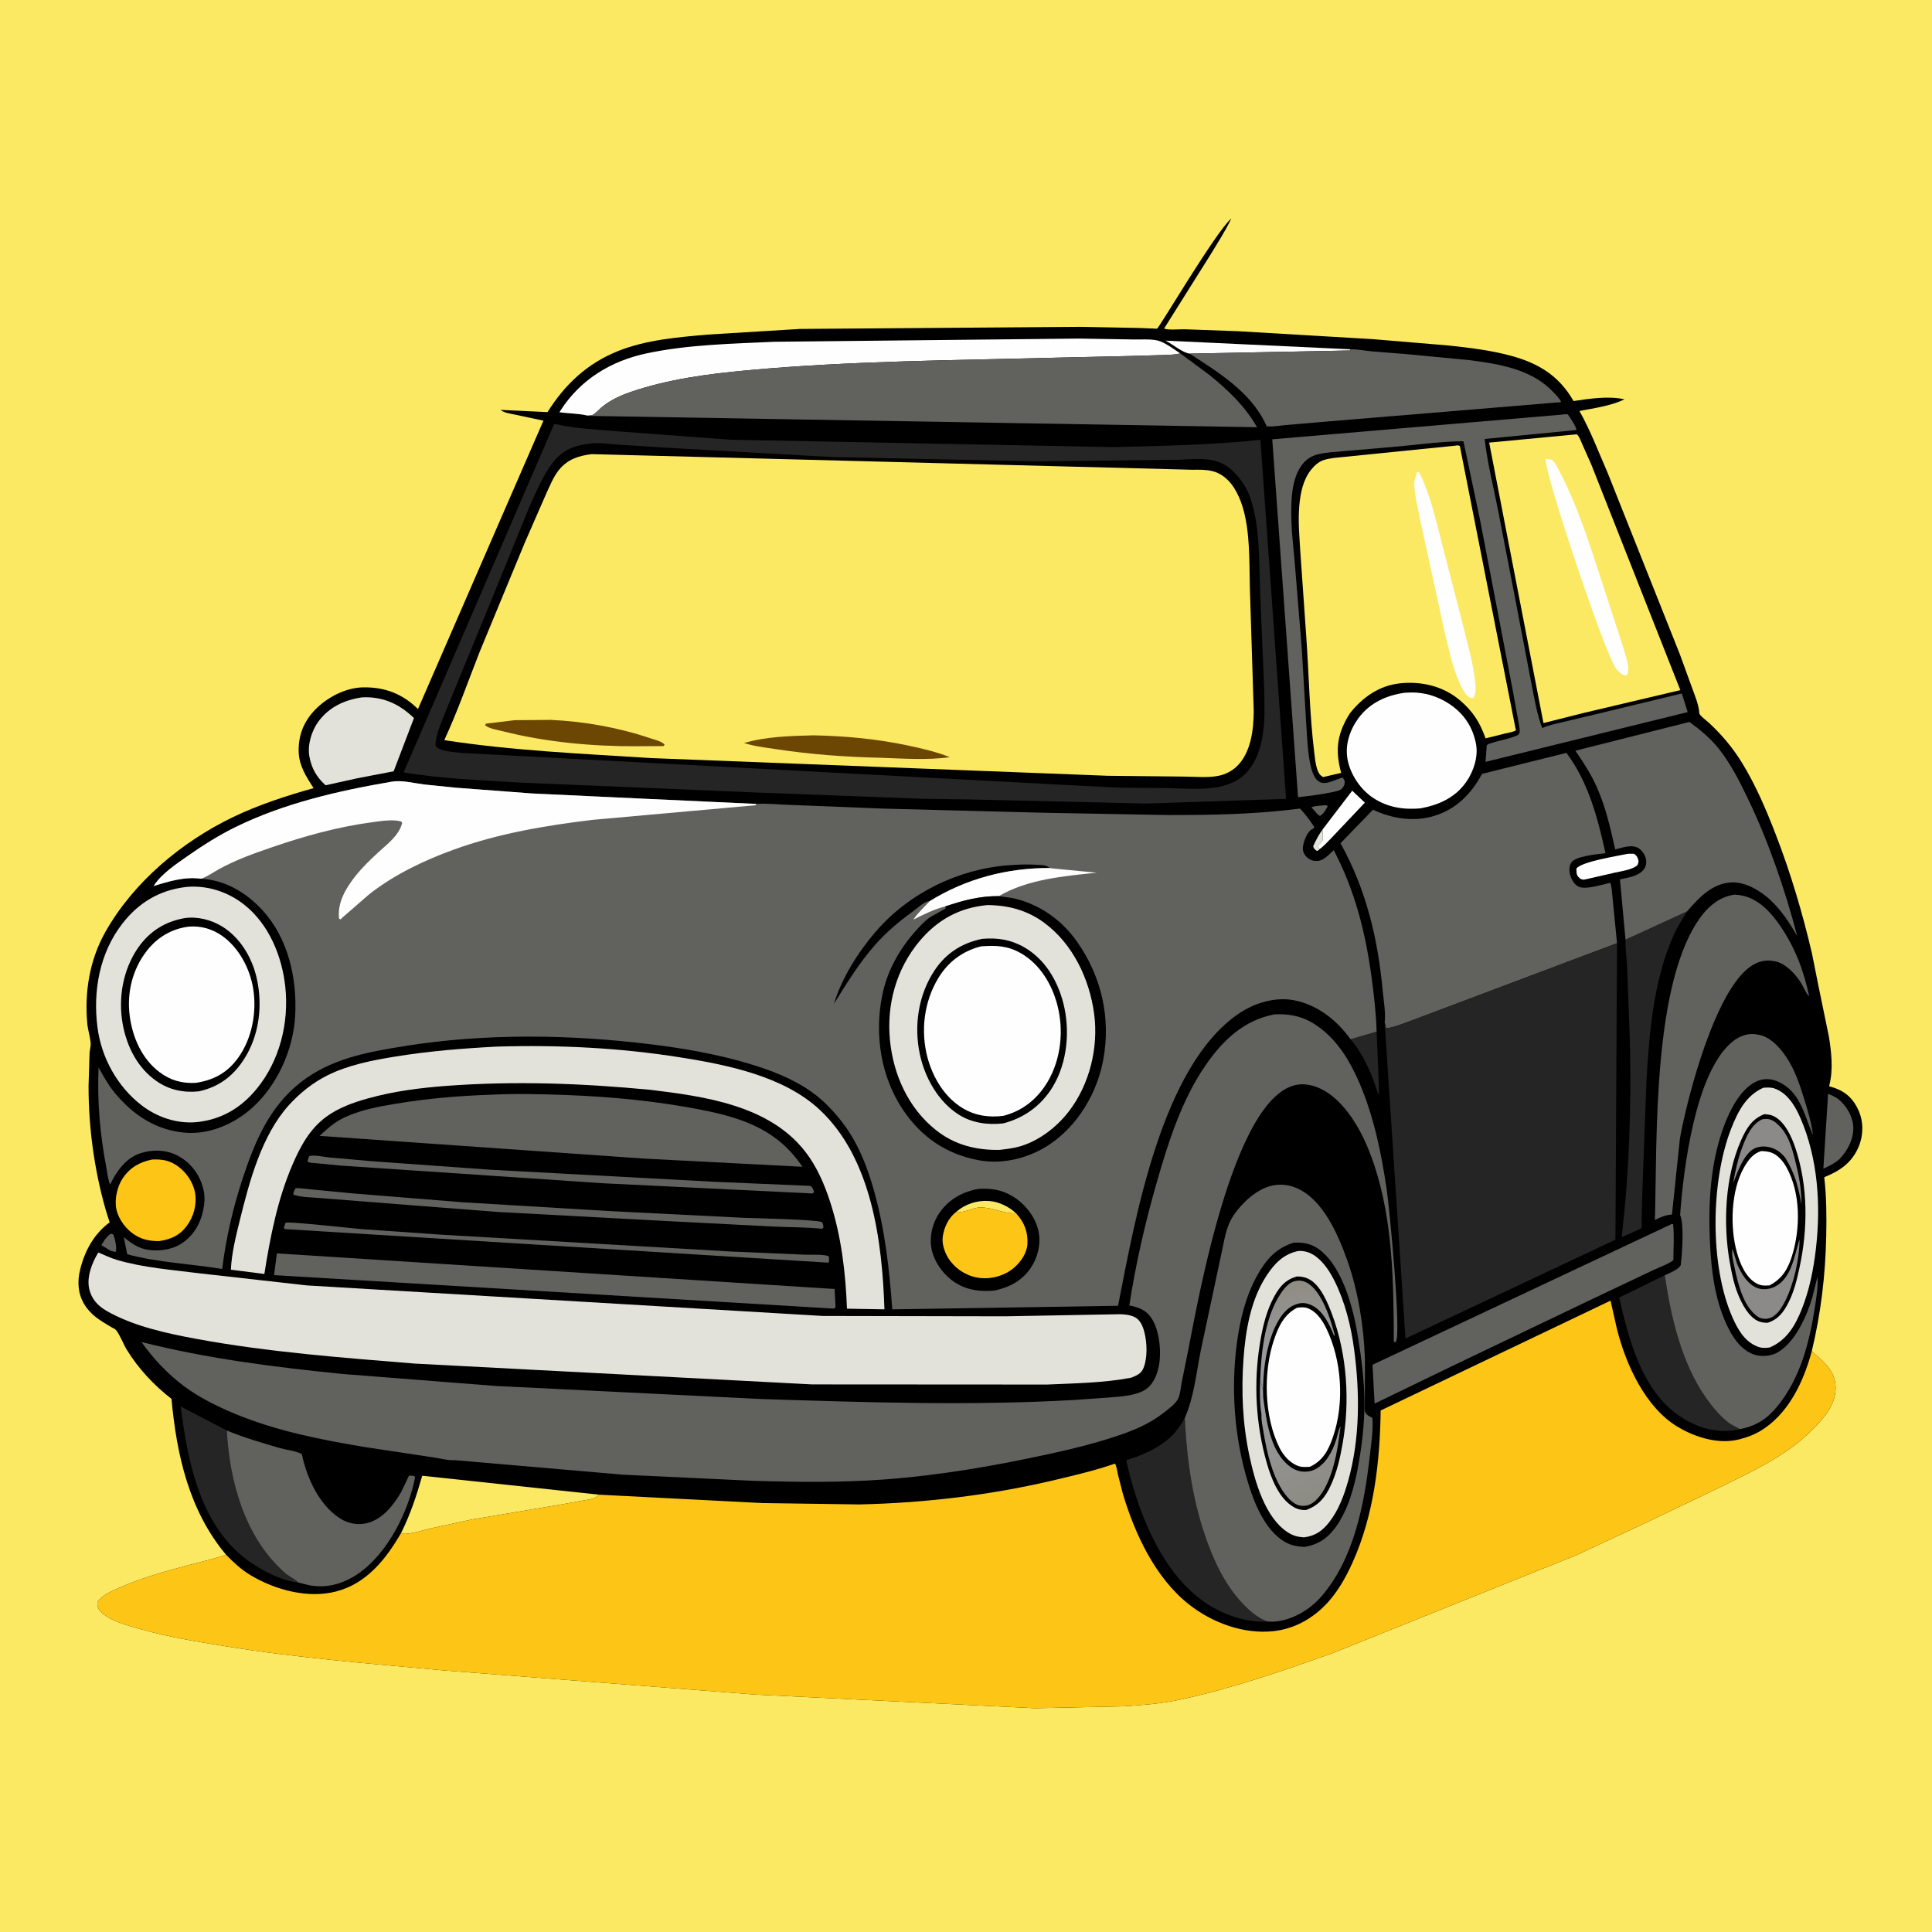 <svg version="1.1" xmlns="http://www.w3.org/2000/svg" style="display: block;" viewBox="0 0 2048 2048" width="1024" height="1024">
<defs>
	<linearGradient id="Gradient1" gradientUnits="userSpaceOnUse" x1="1361.88" y1="1361.16" x2="1375.3" y2="1436.54">
		<stop class="stop0" offset="0" stop-opacity="1" stop-color="rgb(143,140,131)"/>
		<stop class="stop1" offset="1" stop-opacity="1" stop-color="rgb(152,154,159)"/>
	</linearGradient>
	<linearGradient id="Gradient2" gradientUnits="userSpaceOnUse" x1="1408.49" y1="1583.54" x2="1345.35" y2="1460.21">
		<stop class="stop0" offset="0" stop-opacity="1" stop-color="rgb(140,139,131)"/>
		<stop class="stop1" offset="1" stop-opacity="1" stop-color="rgb(155,156,163)"/>
	</linearGradient>
</defs>
<path transform="translate(0,0)" fill="rgb(252,233,99)" d="M -0 -0 L 2048 0 L 2048 2048 L -0 2048 L -0 -0 z"/>
<path transform="translate(0,0)" fill="rgb(0,0,0)" d="M 239.592 1648.06 C 200.432 1601.24 187.241 1542.34 181.79 1482.86 C 163.235 1468.47 146.568 1450.74 134.32 1430.64 C 130.527 1424.42 127.343 1415.25 122.884 1409.79 C 121.986 1408.7 118.502 1407.17 117.19 1406.38 C 105.951 1399.59 96.362 1394.17 89.303 1382.49 C 82.502 1371.25 81.855 1358.46 84.911 1346 C 89.855 1325.84 99.512 1308.14 116.238 1295.75 L 112.082 1282.58 C 99.995 1240.39 93.844 1195.23 93.872 1151.38 L 94.934 1116.28 C 95.116 1112.94 96.375 1109.06 96.125 1105.87 C 95.573 1098.84 93.141 1091.86 92.5 1084.72 C 89.515 1051.44 95.02 1017.61 111.517 988.227 C 141.369 935.052 192.804 892.193 247.204 866.07 C 274.206 853.104 303.613 843.521 332.417 835.46 C 324.647 823.439 317.059 811.827 316.621 797 C 316.111 779.753 321.9 765.002 333.796 752.602 C 346.574 739.283 366.282 728.932 385 728.627 C 408.014 728.253 426.671 735.479 443.081 751.612 L 576.074 445.907 L 545.034 439.342 C 539.748 438.115 534.981 437.851 530.505 434.49 L 580.39 436.857 C 598.938 407.239 622.894 384.91 655.642 371.947 C 685.296 360.208 717.999 357.529 749.5 354.719 L 847.97 348.685 L 1146.05 346.456 L 1207.21 347.657 L 1222.46 348.245 C 1223.03 348.269 1226.17 348.564 1226.49 348.427 C 1228.96 347.367 1288.55 245.98 1305.27 231.55 C 1298.82 245.088 1290.6 257.74 1282.82 270.536 L 1233.97 348.264 C 1238.75 350.179 1250.11 348.901 1255.54 349.034 L 1312 351.08 L 1454.51 359.458 L 1535.26 366.217 C 1557.29 368.56 1579.75 371.233 1601.16 376.988 C 1630.69 384.921 1652.61 398.18 1668.02 425.121 C 1684.73 422.64 1705.36 419.426 1722.07 423.342 C 1707.65 430.23 1689.84 432.687 1674.26 435.661 C 1685.93 456.2 1694.55 479.284 1704.06 500.957 L 1780.79 693.73 L 1793.99 730.014 C 1796.94 738.229 1800.84 747.329 1801.38 756.107 C 1801.52 758.393 1809.35 764.172 1811.66 766.314 C 1825.45 779.108 1837.14 793.082 1846.96 809.178 C 1861.33 832.741 1872.19 858.235 1882.13 883.925 C 1898.03 924.971 1910.71 967.636 1920.73 1010.51 L 1927.1 1042.45 L 1938.72 1098.92 C 1941.35 1115.2 1943.38 1133.5 1939.36 1149.66 L 1938.92 1151.39 L 1946 1153.72 C 1957.79 1158.14 1965.3 1166.03 1970.28 1177.45 C 1975.5 1189.42 1975.34 1203.41 1970.31 1215.47 C 1963.19 1232.57 1950.25 1241.27 1933.77 1247.88 C 1936.19 1268.37 1936.31 1289.57 1935.88 1310.18 C 1935.02 1351.87 1930.27 1391.8 1920.57 1432.33 C 1932.8 1443.29 1945.47 1452.48 1945.82 1470.5 C 1946.21 1490.5 1931.12 1506.01 1917.64 1518.96 C 1891.59 1543.97 1858.06 1559.35 1826.12 1575.2 L 1747.4 1612.91 L 1671.21 1648.44 L 1413.34 1752.12 C 1359.88 1771.08 1305.73 1789.99 1250.16 1801.85 C 1230.9 1805.97 1211.45 1807.38 1191.86 1808.73 L 1097.15 1810.77 L 800.912 1796.33 L 471.393 1770.79 C 393.538 1763.6 315.754 1757.6 238.5 1745.01 C 208.681 1740.16 179.367 1735.46 150.238 1727.27 C 137.007 1723.55 115.943 1718.43 106.566 1708.15 C 103.597 1704.89 102.971 1702.55 103.275 1698.21 C 108.373 1690.66 118.767 1686.51 126.867 1682.91 C 150.041 1672.6 174.906 1665.7 199.39 1659.21 C 212.71 1655.67 226.633 1652.7 239.592 1648.06 z"/>
<path transform="translate(0,0)" fill="rgb(227,226,218)" d="M 1398.96 899.974 C 1397.92 901.285 1397.48 901.444 1396 902.107 C 1393.71 900.241 1392.65 899.957 1392.01 897 C 1394.88 890.709 1397.84 885.086 1401.85 879.452 C 1401.87 882.043 1402.77 888.906 1401.94 891 C 1400.55 894.457 1395.81 894.905 1398.03 899.334 L 1398.96 899.974 z"/>
<path transform="translate(0,0)" fill="rgb(97,97,94)" d="M 1405.28 853.5 L 1407.5 854.278 L 1407.04 855.328 C 1405.42 858.592 1402.34 863.686 1399 864.884 L 1396.5 862.942 L 1390.16 855.773 C 1394.21 854.015 1400.8 854.065 1405.28 853.5 z"/>
<path transform="translate(0,0)" fill="rgb(97,97,94)" d="M 116.33 1308.5 L 118.552 1307.83 L 120.268 1308.84 C 121.798 1313.08 124.307 1323.01 122.5 1327.16 L 117.407 1325.92 L 107.464 1319.97 C 110.067 1315.52 112.25 1311.81 116.33 1308.5 z"/>
<path transform="translate(0,0)" fill="rgb(37,37,37)" d="M 1459.29 1093.54 L 1461.31 1142.51 C 1461.37 1148.35 1462.16 1155.16 1461.23 1160.87 C 1455.01 1140.19 1445.75 1118.26 1431.61 1101.64 L 1459.29 1093.54 z"/>
<path transform="translate(0,0)" fill="rgb(254,254,254)" d="M 1401.85 879.452 L 1433.41 838.153 L 1446.8 850.84 L 1411.51 888.129 C 1407.59 891.964 1403.42 896.945 1398.96 899.974 L 1398.03 899.334 C 1395.81 894.905 1400.55 894.457 1401.94 891 C 1402.77 888.906 1401.87 882.043 1401.85 879.452 z"/>
<path transform="translate(0,0)" fill="rgb(254,254,254)" d="M 1724.62 905.213 C 1727.06 904.864 1729.53 905.012 1732 905.037 C 1734.14 906.351 1735.62 908.071 1736.39 910.5 C 1737.34 913.473 1736.85 914.75 1735.5 917.428 C 1729.3 922.185 1719.17 923.364 1711.68 925.053 L 1682.44 931.772 L 1679.26 932.422 C 1676.61 932.643 1675.05 931.614 1673.29 929.726 C 1670.86 927.115 1671.03 923.831 1671.12 920.5 C 1677.73 913.137 1713.56 907.622 1724.62 905.213 z"/>
<path transform="translate(0,0)" fill="rgb(254,254,254)" d="M 1260.93 374.851 C 1253.3 373.664 1243.62 365.381 1236.57 361.675 L 1235.4 361.071 L 1431 370.247 L 1431.5 371.516 L 1260.93 374.851 z"/>
<path transform="translate(0,0)" fill="rgb(97,97,94)" d="M 1937.85 1159.47 C 1941.72 1161.05 1945.8 1162.84 1949.07 1165.46 C 1957.22 1171.98 1964.03 1183.61 1964.53 1194.22 C 1965.15 1207.41 1958.58 1219.84 1949.64 1229.03 C 1944.43 1233.22 1939.01 1236.22 1932.85 1238.79 L 1937.85 1159.47 z"/>
<path transform="translate(0,0)" fill="rgb(97,97,94)" d="M 327.787 1225.5 C 333.61 1224 343.252 1226.39 349.5 1227 L 393.614 1230.88 L 519.861 1239.96 L 757.133 1252.74 L 859 1257.08 C 861.727 1258.94 861.804 1260.39 862.958 1263.42 L 861.5 1265.15 L 639.5 1254.31 L 360.6 1235.54 L 335 1233.02 C 332.114 1232.74 328.006 1233.05 325.811 1231 L 327.787 1225.5 z"/>
<path transform="translate(0,0)" fill="rgb(97,97,94)" d="M 313.363 1259.5 C 319.795 1259.41 326.87 1260.57 333.309 1261.15 L 374.832 1265.13 L 489.729 1274.41 L 644.574 1283.71 L 788.5 1290.93 C 798.717 1291.39 865.131 1292.63 870.99 1295.46 C 872.447 1296.16 872.625 1299.42 872.982 1300.97 L 871.5 1302.58 C 854.49 1300.77 836.652 1301 819.529 1300.18 L 714.75 1294.79 L 528.065 1284.77 L 439.322 1277.86 L 340.653 1270.11 C 331.152 1269.17 320.004 1269.45 311.039 1266.5 C 310.79 1263.74 312.104 1261.84 313.363 1259.5 z"/>
<path transform="translate(0,0)" fill="rgb(97,97,94)" d="M 302.461 1296.5 L 303.231 1296.08 C 306.843 1294.72 374.066 1302.16 383.75 1302.95 L 467.319 1308.78 L 773.728 1326.6 L 853.539 1330.03 C 859.656 1330.31 873.452 1329.24 878.5 1331.8 C 879.118 1334.35 878.835 1335.97 878.413 1338.5 L 302 1302.89 L 300.946 1301.5 L 302.461 1296.5 z"/>
<path transform="translate(0,0)" fill="rgb(253,198,23)" d="M 161.219 1229.14 C 171.346 1228.74 178.965 1229.76 187.641 1235.64 C 197.054 1242.02 204.748 1253.05 206.738 1264.36 C 208.917 1276.75 205.331 1289.72 197.883 1299.67 C 190.429 1309.64 181.052 1313.78 168.931 1315.58 C 160.204 1315.75 152.027 1314.39 144.393 1309.97 C 134.569 1304.29 125.815 1293.23 123.394 1281.96 C 121.14 1271.47 124.248 1257.73 130.145 1248.99 C 138.011 1237.33 147.927 1231.96 161.219 1229.14 z"/>
<path transform="translate(0,0)" fill="rgb(252,233,99)" d="M 425.211 1625.02 C 435.045 1605.12 441.5 1585.67 447.598 1564.36 L 634.978 1584.42 C 631.058 1589.14 623.723 1589.57 617.884 1590.65 L 591.654 1595.37 L 499.908 1610.76 L 456.78 1620.11 C 448.242 1622.11 437.126 1625.9 428.5 1625.98 C 427.264 1625.99 426.307 1625.52 425.211 1625.02 z"/>
<path transform="translate(0,0)" fill="rgb(37,37,37)" d="M 316.074 1677.49 C 297.556 1675.59 275.513 1663.82 260.925 1652.75 C 211.716 1615.43 198.813 1548.52 191.573 1490.96 L 240.408 1516.39 C 243.255 1570.43 259.598 1629.78 301.5 1666.82 C 304.867 1669.79 308.67 1672.06 312.471 1674.42 C 313.895 1675.3 314.92 1676.29 316.074 1677.49 z"/>
<path transform="translate(0,0)" fill="rgb(37,37,37)" d="M 1844.37 1515.02 L 1841.55 1515.71 C 1818.78 1519.62 1798.76 1513.49 1780 1500.83 C 1740.62 1474.26 1726.16 1419.02 1716.46 1375.47 L 1764.73 1351.82 C 1771.17 1396.03 1782.66 1445.71 1808.94 1482.5 C 1815.6 1491.82 1823.4 1501.36 1832.6 1508.28 C 1836.35 1511.1 1840.55 1512.48 1844.37 1515.02 z"/>
<path transform="translate(0,0)" fill="rgb(227,226,218)" d="M 383.401 739.281 L 387.124 739.117 C 407.796 739.009 424.119 747.011 438.815 761.162 L 417.291 817.602 L 378.783 824.988 L 345.11 832.418 C 335.553 823.677 330.321 814.723 327.945 801.781 C 325.74 789.772 330.247 774.904 337.359 765.108 C 348.532 749.719 364.957 742.008 383.401 739.281 z"/>
<path transform="translate(0,0)" fill="rgb(37,37,37)" d="M 1723.11 996.035 L 1788.38 966.108 C 1783.15 974.62 1777.92 982.793 1773.85 991.966 C 1752.94 1039.07 1748.3 1094.07 1745.35 1144.97 L 1740.74 1269.07 L 1740.1 1294.66 C 1740.09 1296.07 1740.5 1300.67 1740.05 1301.58 C 1739.35 1302.97 1721.94 1310 1719.01 1311.31 C 1727.21 1241.4 1729.51 1170.55 1727.63 1100.22 L 1724.85 1026.13 C 1724.41 1016.2 1722.83 1005.93 1723.11 996.035 z"/>
<path transform="translate(0,0)" fill="rgb(37,37,37)" d="M 1344.18 1718.97 L 1340.67 1719.02 C 1321.82 1719.26 1302.3 1713.43 1286 1704.1 C 1238.02 1676.63 1212.12 1617.54 1198.33 1566.36 C 1197.79 1564.37 1193.73 1548.66 1194.13 1548.03 C 1194.49 1547.48 1202.9 1544.91 1204.09 1544.47 C 1216.74 1539.82 1229.63 1533.4 1239.72 1524.39 C 1246.54 1518.31 1251.37 1511.12 1255.88 1503.24 C 1258.25 1549.54 1264.4 1593.46 1280.71 1637.11 C 1290.52 1663.37 1303.29 1687.53 1324.16 1706.65 C 1329.42 1711.46 1337.29 1717 1344.18 1718.97 z"/>
<path transform="translate(0,0)" fill="rgb(97,97,94)" d="M 1772.09 1297.5 L 1773.56 1297.69 C 1774.91 1309.95 1773.89 1323.3 1773.84 1335.69 C 1769.23 1339.92 1758.65 1343.39 1752.71 1346.26 L 1683.14 1379.28 L 1538.85 1448.32 L 1457.12 1487.89 L 1454.92 1446.71 L 1772.09 1297.5 z"/>
<path transform="translate(0,0)" fill="rgb(254,254,254)" d="M 1488.99 734.348 C 1494.47 734.044 1499.68 733.824 1505.14 734.576 L 1507 734.849 C 1517.82 736.379 1528.02 740.567 1537.07 746.684 C 1551.99 756.766 1561.44 771.132 1564.68 788.908 C 1567.14 802.4 1561.95 817.985 1554.18 829.028 C 1542.55 845.576 1525.11 853.359 1505.81 856.893 C 1487.8 858.517 1470.68 855.866 1455.44 845.714 C 1441.95 836.723 1431.16 820.526 1428.36 804.507 C 1425.67 789.155 1431.02 773.436 1440.12 761.15 C 1452.09 745.017 1469.53 737.113 1488.99 734.348 z"/>
<path transform="translate(0,0)" fill="rgb(97,97,94)" d="M 293.511 1328.65 L 884.715 1366.41 L 885.728 1385.96 L 883.5 1387.17 L 290.527 1351.7 L 293.511 1328.65 z"/>
<path transform="translate(0,0)" fill="rgb(97,97,94)" d="M 240.408 1516.39 C 258.773 1524.02 277.903 1529.62 297 1535.1 C 303.993 1537.11 313.617 1538.1 319.906 1541.28 C 325.24 1566.61 338.123 1595.4 360.823 1609.81 C 369.302 1615.2 379.715 1616.95 389.5 1614.47 C 405.371 1610.45 417.485 1595.23 425.275 1581.57 L 433.5 1564.34 C 436.28 1564.32 437.784 1563.77 440.079 1565.5 C 433.106 1602.59 410.768 1647.12 379.042 1668.61 C 363.662 1679.04 345.6 1684.09 327.125 1680.3 L 316.074 1677.49 C 314.92 1676.29 313.895 1675.3 312.471 1674.42 C 308.67 1672.06 304.867 1669.79 301.5 1666.82 C 259.598 1629.78 243.255 1570.43 240.408 1516.39 z"/>
<path transform="translate(0,0)" fill="rgb(254,254,254)" d="M 622.744 440.556 C 613.334 438.233 602.709 438.429 593.039 436.988 L 594.228 435.055 C 615.308 402.263 647.703 382.599 685.473 374.571 C 729.418 365.23 775.856 364.409 820.619 362.29 L 1143.67 358.893 L 1201.41 359.853 C 1209.34 360.014 1219.52 359.187 1227.13 360.966 C 1234.65 362.723 1244.5 370.301 1251.14 374.613 C 1244.67 376.293 1237.69 376.131 1231.05 376.417 L 1199.14 377.342 L 1125.33 379.01 C 1014.58 381.966 902.806 382.341 792.466 392.503 C 750.738 396.347 707.494 401.968 667.789 415.768 C 657.145 419.467 647.396 424.021 638.533 431.084 C 635.366 433.609 631.648 438.106 628.113 439.841 C 626.677 440.545 624.278 440.467 622.744 440.556 z"/>
<path transform="translate(0,0)" fill="rgb(97,97,94)" d="M 1838.7 948.368 C 1848.21 948.851 1855.75 951.337 1863.67 956.642 C 1872.92 962.833 1880.71 972.218 1886.99 981.299 C 1902.59 1003.89 1912.29 1029.37 1917.79 1056.16 C 1914.13 1052.72 1911.59 1045.61 1908.67 1041.14 C 1902.64 1031.89 1892.59 1021.04 1881.36 1018.96 L 1880 1018.73 C 1870.66 1017.13 1862.93 1019.4 1855.24 1024.82 C 1818.13 1050.98 1788.93 1161.69 1780.8 1206.79 L 1772.35 1287.44 C 1765.29 1288.09 1760.52 1290.04 1754.28 1293.23 C 1756.73 1207.45 1751.31 1038.28 1804.5 969.804 C 1813.06 958.785 1824.63 950.213 1838.7 948.368 z"/>
<path transform="translate(0,0)" fill="rgb(97,97,94)" d="M 1431 370.247 C 1438.83 370.071 1446.84 371.73 1454.62 372.532 L 1489.49 375.25 L 1558.23 381.821 C 1587.72 385.622 1620.89 390.988 1643.25 412.382 C 1645.68 414.705 1654.61 423.42 1654.68 426.287 L 1406.67 446.836 L 1363.29 450.545 C 1356.99 451.1 1348.8 452.711 1342.65 451.839 L 1342.11 450.613 C 1326.72 416.191 1291.28 394.372 1260.93 374.851 L 1431.5 371.516 L 1431 370.247 z"/>
<path transform="translate(0,0)" fill="rgb(97,97,94)" d="M 1764.73 1351.82 C 1769.92 1349.47 1778.35 1346.16 1781.62 1341.35 C 1782.99 1330.74 1785.54 1296.96 1780.99 1288 C 1784.48 1239.4 1796.86 1137.96 1835.66 1104.88 C 1842.34 1099.18 1851.12 1095.22 1860.06 1096.24 L 1863 1096.7 L 1864.31 1096.9 C 1876.45 1098.99 1886.68 1110.35 1893.24 1120.07 C 1902.74 1134.14 1907.62 1149.18 1912.58 1165.24 C 1916.28 1177.24 1920.08 1189.51 1921.66 1202 L 1921.42 1202.5 C 1912.23 1180.92 1908.03 1156 1883.5 1146.01 C 1876.98 1143.35 1869.54 1143.18 1863 1145.88 C 1846.2 1152.83 1834.7 1174.9 1828.49 1190.92 C 1813.08 1230.7 1810.65 1274.99 1812.64 1317.17 C 1814.01 1346.38 1817.59 1376.12 1829.78 1403 C 1835.77 1416.21 1844.84 1430.91 1859.34 1435.88 C 1866.44 1438.31 1876.53 1437.74 1883.11 1434.28 C 1902.56 1424.09 1915.44 1394.97 1921.26 1374.89 L 1926.55 1353.5 C 1927.48 1363.76 1925.45 1375.14 1923.9 1385.35 C 1918.27 1422.61 1908.32 1461.38 1883.81 1491.1 C 1872.84 1504.4 1861.37 1511.59 1844.37 1515.02 C 1840.55 1512.48 1836.35 1511.1 1832.6 1508.28 C 1823.4 1501.36 1815.6 1491.82 1808.94 1482.5 C 1782.66 1445.71 1771.17 1396.03 1764.73 1351.82 z"/>
<path transform="translate(0,0)" fill="rgb(97,97,94)" d="M 1656.63 439.431 C 1657.97 438.912 1660.38 439.235 1661.87 439.228 L 1662.38 439.917 C 1664.4 442.721 1671.46 453.135 1671.03 455.854 L 1573.78 465.329 C 1576.64 490.141 1582.71 514.547 1587.65 539.005 L 1606.87 638.343 L 1622.79 721.64 C 1626.1 738.303 1628.84 755.824 1634.77 771.796 C 1641.56 768.691 1649.58 767.16 1656.83 765.398 L 1691.51 757.151 L 1782.81 735.098 L 1789.02 754.857 L 1574.74 807.61 L 1575.99 790.314 C 1577.25 788.438 1579.2 788.312 1581.27 787.623 C 1590.32 784.611 1600.5 783.2 1609.07 779.184 C 1609.65 778.289 1610.53 777.53 1610.82 776.5 C 1611.46 774.204 1610.02 767.681 1609.62 765.221 L 1603.05 729 L 1568.99 551.5 L 1551.31 467.784 L 1548.44 467.803 C 1523.45 468.256 1497.59 472.058 1472.61 474.12 L 1422.97 478.352 C 1414.67 479.176 1405.79 479.464 1397.7 481.44 C 1391.52 482.949 1386.37 485.662 1382.08 490.428 C 1368.06 506.017 1368.42 533.651 1368.99 553.47 C 1369.39 567.213 1371.24 581.09 1372.36 594.805 L 1379.95 687.89 L 1384.52 765.056 C 1385.43 778.734 1385.86 792.476 1388.18 806.017 C 1389.33 812.699 1391.7 823.826 1397.5 828.081 C 1405.1 833.661 1415.88 825.509 1423.5 824.289 L 1425.5 828.156 C 1425.65 830.945 1424.73 833.363 1422.91 835.5 C 1420.59 838.218 1416.81 838.713 1413.5 839.449 C 1401.15 842.194 1388.53 843.607 1375.98 845.095 L 1348.64 465.691 L 1656.63 439.431 z"/>
<path transform="translate(0,0)" fill="rgb(227,226,218)" d="M 1869.29 1153.04 C 1873.21 1152.81 1877.25 1152.5 1881.02 1153.82 C 1894.75 1158.63 1903 1172.42 1908.48 1185.06 C 1927.2 1228.17 1930.29 1277.82 1924.9 1324.06 C 1922.39 1345.58 1918.07 1367.32 1910.05 1387.52 C 1903.02 1405.2 1894.15 1420.51 1876.04 1428.37 C 1870.82 1429.07 1867.44 1429.2 1862.53 1427.23 C 1849.21 1421.88 1842 1408.98 1836.5 1396.54 C 1812.22 1341.6 1813.4 1251.94 1835.08 1196.5 C 1842.09 1178.58 1850.87 1161.09 1869.29 1153.04 z"/>
<path transform="translate(0,0)" fill="rgb(0,0,0)" d="M 1870.31 1181.04 C 1873.9 1181.34 1877.17 1181.65 1880.45 1183.3 C 1892.1 1189.18 1899.23 1205.1 1903.13 1216.75 C 1916.75 1257.41 1916.56 1302.67 1907.44 1344.29 C 1904.71 1356.74 1901.78 1369.05 1895.99 1380.5 C 1890.78 1390.79 1885.3 1398.46 1873.84 1402.19 C 1870.49 1402.17 1867.57 1401.97 1864.42 1400.71 C 1853.65 1396.4 1846.2 1381.73 1842.13 1371.41 C 1837.93 1360.77 1835.6 1349.3 1833.61 1338.08 C 1826.34 1297.04 1828.59 1246.99 1845.64 1208.67 C 1851.23 1196.13 1856.98 1186.25 1870.31 1181.04 z"/>
<path transform="translate(0,0)" fill="rgb(140,138,136)" d="M 1868.08 1186.5 C 1869.68 1186.21 1871.36 1186.12 1872.98 1186.14 C 1878.25 1186.2 1882.89 1190.08 1886.38 1193.67 C 1895.82 1203.38 1899.46 1216.51 1902.71 1229.26 C 1906.75 1245.06 1909.87 1260.41 1909.5 1276.79 C 1906.62 1258.32 1902.33 1243.25 1892.47 1227.22 C 1889.23 1223.56 1886.34 1220.45 1881.84 1218.31 C 1875.53 1215.3 1867.89 1214.18 1861.23 1216.77 C 1848.63 1221.68 1841.77 1243 1837.12 1254.38 C 1839.56 1240.81 1842.51 1227.33 1847.52 1214.44 C 1851.62 1203.9 1857.17 1191.29 1868.08 1186.5 z"/>
<path transform="translate(0,0)" fill="rgb(140,138,136)" d="M 1907.57 1313.99 C 1907.54 1334.24 1901.41 1361.67 1892.05 1379.72 C 1888.29 1386.96 1883.23 1395.36 1874.81 1397.58 C 1871.26 1398.52 1866.57 1397.95 1863.5 1395.86 C 1849.53 1386.35 1843.9 1366 1840.16 1350.48 C 1838.79 1342.56 1835.05 1331.71 1836.5 1323.78 L 1841.41 1339.75 C 1845.67 1349.94 1852.31 1361.51 1863.24 1365.5 C 1868.72 1367.5 1875.96 1366.65 1881.16 1364.08 C 1898.79 1355.37 1901.9 1332.35 1906.98 1315.87 L 1907.57 1313.99 z"/>
<path transform="translate(0,0)" fill="rgb(254,254,254)" d="M 1867.06 1220.2 C 1870.12 1220.25 1873.55 1220.59 1876.5 1221.42 C 1884.01 1223.56 1890.04 1230.71 1893.67 1237.26 C 1908.93 1264.81 1908.67 1302.06 1899.58 1331.39 C 1895.25 1345.36 1889 1355.65 1875.79 1362.57 L 1874.87 1362.62 C 1869.83 1362.95 1866.27 1362.89 1861.76 1360.36 C 1850.54 1354.05 1844.69 1339.86 1841.31 1328.05 C 1833.68 1301.34 1834.74 1262.02 1848.73 1237.52 C 1853.06 1229.95 1858.32 1222.6 1867.06 1220.2 z"/>
<path transform="translate(0,0)" fill="rgb(97,97,94)" d="M 517.546 1160.56 C 544.874 1159.15 572.616 1159.71 599.963 1160.74 C 648.267 1162.57 696.282 1167.16 743.75 1176.5 C 787.95 1185.2 824.425 1197.88 850.596 1236.84 L 682.248 1228.13 L 338.762 1204.08 C 346.503 1196.85 353.615 1190.34 363.132 1185.55 C 380.653 1176.74 401.319 1172.99 420.5 1169.84 C 452.703 1164.54 484.944 1161.7 517.546 1160.56 z"/>
<path transform="translate(0,0)" fill="rgb(97,97,94)" d="M 1723.11 996.035 L 1717.22 932.159 C 1725.84 930.244 1736.64 928.982 1742.5 921.656 C 1744.79 918.788 1745.42 914.905 1744.88 911.331 C 1744.19 906.723 1740.96 901.714 1737.04 899.188 C 1730.04 894.668 1719.58 898.578 1712.17 900.442 C 1707.21 878.079 1702.12 855.531 1692.74 834.518 C 1686.5 820.51 1678.64 808.362 1670.01 795.781 L 1790.82 765.276 C 1802.22 773.513 1813.05 782.496 1821.86 793.539 C 1834.62 809.536 1844.13 828.408 1852.95 846.795 C 1875.04 892.888 1892.1 942.813 1905.12 992.19 C 1897.05 978.397 1889.05 965.903 1877.41 954.738 C 1866.87 944.63 1850.45 934.619 1835.41 935.381 C 1814.97 936.418 1800.89 951.626 1788.38 966.108 L 1723.11 996.035 z"/>
<path transform="translate(0,0)" fill="rgb(227,226,218)" d="M 526.766 1109.44 C 591.899 1107.5 656.609 1110.64 721 1120.84 C 771.138 1128.78 831.285 1140.87 869.44 1176.87 C 924.223 1228.55 935.204 1316.31 937.539 1387.96 L 897.813 1387.24 C 896.416 1349.1 891.846 1310.69 880.066 1274.25 C 873.98 1255.42 865.841 1236.53 853.637 1220.81 C 815.473 1171.66 747.035 1162.24 689.239 1155.23 C 617.18 1148.39 546.293 1145.68 474.039 1151.02 C 445.585 1153.12 417.212 1156.73 389.683 1164.46 C 374.313 1168.78 359.069 1174.19 346.053 1183.68 C 328.643 1196.37 318.717 1214.58 310.307 1233.98 C 294.276 1270.96 286.481 1310.85 280.234 1350.46 L 244.753 1345.94 C 245.505 1328.36 250.276 1309.54 254.484 1292.48 C 264.553 1251.69 277.551 1203.11 306.418 1171.29 C 317.832 1158.71 331.809 1147.56 347.043 1139.95 C 369.267 1128.86 395.166 1123.84 419.496 1119.93 C 455.346 1114.15 490.559 1111.33 526.766 1109.44 z"/>
<path transform="translate(0,0)" fill="rgb(252,233,99)" d="M 1670.15 460.5 L 1671.85 460.575 C 1674.52 463.619 1675.88 467.731 1677.51 471.414 L 1686.9 492.558 L 1781.23 731.549 L 1678.43 755.821 L 1636.15 766.475 L 1578.59 469.185 L 1670.15 460.5 z"/>
<path transform="translate(0,0)" fill="rgb(254,254,254)" d="M 1638.57 486.5 L 1643.5 487.007 C 1647.14 487.98 1649.88 493.516 1651.53 496.586 C 1674.86 539.997 1688.74 589.309 1704.29 635.855 L 1720.41 685.411 C 1722.25 691.737 1724.66 698.503 1725.75 705 C 1726.4 708.846 1726.04 711.8 1724.94 715.5 L 1722.47 716.129 C 1718.78 714.886 1715 711.346 1712.74 708.189 C 1700.7 691.359 1636.39 499.646 1638.57 486.5 z"/>
<path transform="translate(0,0)" fill="rgb(227,226,218)" d="M 196.424 940.34 L 196.981 940.236 C 219.315 938.089 241.307 945.15 258.853 958.994 C 285.117 979.716 298.94 1013.58 302.435 1046.12 C 306.509 1084.05 296.515 1124.45 272.132 1154.17 C 255.359 1174.61 234.61 1186.87 208.244 1189.53 C 187.625 1191.39 166.763 1184.4 150.43 1171.91 C 124.468 1152.06 107.483 1121.32 103.324 1089 C 98.357 1050.4 105.566 1010.06 129.861 978.876 C 147.015 956.856 168.828 943.788 196.424 940.34 z"/>
<path transform="translate(0,0)" fill="rgb(0,0,0)" d="M 195.552 973.263 C 209.108 971.262 224.004 974.975 235.554 982.142 C 254.67 994.004 267.124 1015 272.058 1036.61 C 278.71 1065.73 274.889 1097.76 258.513 1123.08 C 246.893 1141.05 231.662 1152.29 210.813 1156.87 C 194.623 1158.57 179.41 1155.42 165.94 1146.03 C 145.7 1131.91 134.496 1109.57 130.096 1085.68 C 125 1058.01 130.335 1027.67 146.515 1004.46 C 158.53 987.226 174.993 976.904 195.552 973.263 z"/>
<path transform="translate(0,0)" fill="rgb(254,254,254)" d="M 200.146 982.28 C 213.026 981.194 224.957 984.675 235.482 992.063 C 253.302 1004.57 264.947 1026.78 268.39 1048.01 C 272.425 1072.9 267.156 1101.29 252.062 1121.85 C 240.586 1137.48 226.179 1145.12 207.234 1147.93 C 192.659 1148.47 181.095 1145.45 169.31 1136.68 C 150.48 1122.66 140.465 1099.71 137.5 1076.9 C 134.302 1052.3 140.396 1027.44 155.671 1007.85 C 166.867 993.502 182.075 984.447 200.146 982.28 z"/>
<path transform="translate(0,0)" fill="rgb(97,97,94)" d="M 1251.14 374.613 L 1281.62 397.172 C 1301.51 413.169 1319.81 430.546 1332.54 452.884 L 626.636 440.904 C 625.168 440.972 624.158 440.881 622.744 440.556 C 624.278 440.467 626.677 440.545 628.113 439.841 C 631.648 438.106 635.366 433.609 638.533 431.084 C 647.396 424.021 657.145 419.467 667.789 415.768 C 707.494 401.968 750.738 396.347 792.466 392.503 C 902.806 382.341 1014.58 381.966 1125.33 379.01 L 1199.14 377.342 L 1231.05 376.417 C 1237.69 376.131 1244.67 376.293 1251.14 374.613 z"/>
<path transform="translate(0,0)" fill="rgb(97,97,94)" d="M 1467.79 1083.63 L 1467.87 1083.45 C 1468.97 1073.19 1466.74 1060.93 1465.77 1050.59 C 1460.57 994.771 1448.28 943.194 1421.03 893.868 L 1455.4 858.296 C 1475.43 867.84 1498.97 871.5 1520.5 864.854 C 1543.75 857.679 1559.81 841.37 1570.97 820.331 L 1660.47 798.077 C 1683.79 829.079 1693.66 867.294 1701.91 904.443 L 1700.25 904.63 C 1692.34 905.571 1670.35 907.64 1665.8 914.132 C 1663.57 917.312 1663.26 922.116 1664 925.843 C 1665.02 931.007 1668.08 936.742 1672.66 939.551 C 1679.69 943.867 1698.51 937.582 1706.81 935.838 C 1708.38 937.737 1708.71 945.874 1709.08 948.701 L 1714.12 999.786 L 1506.56 1077.95 C 1500.53 1080.05 1474.14 1090.82 1469.25 1089.86 L 1467.79 1083.63 z"/>
<path transform="translate(0,0)" fill="rgb(252,233,99)" d="M 1542.62 472.442 C 1544.66 472.06 1545.6 471.866 1547.5 472.769 L 1606.91 774.199 C 1603.78 776.05 1599.5 776.566 1595.95 777.43 L 1574.78 782.687 C 1568.76 765.708 1561.32 753.957 1547.47 742.254 C 1529.89 727.392 1507.11 722.037 1484.5 724.313 C 1462.11 726.566 1444.4 739.123 1430.83 756.278 L 1428.71 759.796 C 1416.78 780.407 1415.67 796.685 1421.66 819.304 L 1402.5 823.742 L 1400.33 822.217 C 1395.18 817.885 1394.16 805.673 1393.34 799.124 C 1388.16 757.984 1387.6 715.494 1384.65 674.068 L 1378.39 584.833 C 1377.47 568.85 1375.91 552.534 1377.28 536.533 C 1378.43 523.103 1381.16 508.715 1389.81 497.929 C 1393.21 493.691 1397.62 489.631 1402.81 487.836 C 1409.44 485.545 1417.19 485.143 1424.14 484.402 L 1459.53 480.832 L 1542.62 472.442 z"/>
<path transform="translate(0,0)" fill="rgb(254,254,254)" d="M 1502.15 500.5 L 1504.27 500.52 C 1515.7 522.577 1521.69 550.026 1527.97 574 L 1549.45 657.391 C 1554.6 678.661 1561.48 701.26 1563.75 723 C 1564.33 728.551 1565.12 735.376 1561.5 739.994 C 1560.61 740.012 1560.12 740.082 1559.2 739.76 C 1554.8 738.232 1552.52 734.29 1550.41 730.442 C 1540.97 713.239 1536.96 692.248 1532.16 673.387 L 1506.33 555.294 C 1503.83 542.039 1499.95 527.578 1499.12 514.148 C 1498.85 509.784 1500.9 504.675 1502.15 500.5 z"/>
<path transform="translate(0,0)" fill="rgb(97,97,94)" d="M 1255.88 1503.24 C 1265.72 1480.92 1268 1455.9 1272.76 1432.11 L 1294.02 1332.2 C 1296.93 1319.79 1298.79 1304.28 1304.85 1293.01 C 1312.01 1279.7 1327.33 1264.65 1341.5 1258.97 C 1352.6 1254.52 1364.27 1254.77 1375.17 1259.7 C 1402.92 1272.25 1418.58 1309.13 1428.16 1336.01 C 1439.74 1368.51 1445.74 1406.3 1446.88 1440.81 L 1446.77 1485.85 C 1446.82 1488.73 1446.17 1494.07 1447.01 1496.5 C 1448.2 1499.93 1451.78 1501.43 1454.79 1503.01 C 1455.82 1516.11 1453.47 1530.81 1451.98 1543.9 C 1446.18 1594.8 1435.38 1651.77 1401.13 1691.85 C 1388.72 1706.37 1369.41 1717.94 1350 1719 L 1344.18 1718.97 C 1337.29 1717 1329.42 1711.46 1324.16 1706.65 C 1303.29 1687.53 1290.52 1663.37 1280.71 1637.11 C 1264.4 1593.46 1258.25 1549.54 1255.88 1503.24 z"/>
<path transform="translate(0,0)" fill="rgb(0,0,0)" d="M 1371.6 1317.23 C 1381.62 1316.87 1390.2 1318.32 1398.5 1324.55 C 1423.45 1343.24 1434.49 1386.94 1439.32 1416.08 C 1443.07 1438.66 1446.32 1463.51 1446.37 1486.34 C 1446.42 1509.45 1443.72 1532.01 1439.62 1554.7 C 1435.72 1576.28 1428.9 1601.02 1415.8 1618.97 C 1407.19 1630.77 1397.14 1637.53 1382.61 1639.79 C 1375.22 1639.25 1369.07 1638.49 1362.5 1634.75 C 1340.68 1622.34 1329.1 1592.44 1322.34 1569.62 C 1308.41 1522.6 1304.71 1472.2 1311.18 1423.6 C 1314.49 1398.79 1320.42 1374.35 1332.56 1352.26 C 1341.69 1335.63 1352.9 1322.72 1371.6 1317.23 z"/>
<path transform="translate(0,0)" fill="rgb(227,226,218)" d="M 1376.12 1326.14 C 1382.99 1325.55 1389.58 1327.9 1395 1332.03 C 1403.72 1338.66 1409.87 1348.27 1414.7 1357.94 C 1425.81 1380.15 1432.09 1405.58 1435.38 1430.11 C 1441.57 1476.13 1441.76 1524.94 1429.07 1569.9 C 1424.74 1585.22 1419.05 1600.65 1409.2 1613.34 C 1401.86 1622.82 1394.3 1628.11 1382.27 1629.67 C 1375.77 1629.19 1370.9 1628.07 1365.29 1624.47 C 1340.93 1608.8 1330.34 1570.52 1324.58 1543.9 C 1317.17 1509.68 1315.66 1474.9 1318.19 1440.05 C 1320.36 1410.16 1325.91 1377.59 1342.68 1352.08 C 1351.07 1339.31 1360.68 1329.33 1376.12 1326.14 z"/>
<path transform="translate(0,0)" fill="rgb(0,0,0)" d="M 1374.57 1353.12 C 1378.72 1352.99 1382.83 1353.68 1386.61 1355.45 C 1399.75 1361.63 1407.53 1381.13 1412.3 1393.95 C 1427.99 1436.14 1431.05 1485.36 1423.35 1529.59 C 1420.59 1545.41 1417.26 1560.47 1410.43 1575.11 C 1404.62 1587.54 1397.72 1595.81 1384.66 1600.63 C 1380.05 1600.98 1375.41 1599.91 1371.42 1597.6 C 1355.66 1588.49 1347.55 1567.31 1342.82 1550.75 C 1331.08 1509.69 1328.72 1465.65 1335.65 1423.52 C 1338.47 1406.36 1342.59 1388.83 1351.18 1373.53 C 1356.92 1363.33 1362.94 1356.45 1374.57 1353.12 z"/>
<path transform="translate(0,0)" fill="url(#Gradient1)" d="M 1335.85 1463.72 C 1336.7 1435.55 1340.25 1401.15 1354.53 1376.21 C 1358.26 1369.7 1364.3 1360.39 1372 1358.24 C 1377.32 1356.75 1382.23 1357.61 1386.81 1360.59 C 1401.59 1370.2 1410.64 1398.56 1414.78 1415 L 1414.36 1416.5 L 1414.02 1415.61 C 1409.53 1404.12 1401.96 1388.63 1389.97 1383.42 C 1382.95 1380.38 1378.06 1380.62 1371.13 1383.78 C 1359.2 1389.22 1351.63 1405.02 1347.59 1416.78 C 1341.19 1435.45 1338.99 1454.94 1338.86 1474.58 C 1337.89 1470.73 1337.47 1467.46 1335.85 1463.72 z"/>
<path transform="translate(0,0)" fill="url(#Gradient2)" d="M 1335.85 1463.72 C 1337.47 1467.46 1337.89 1470.73 1338.86 1474.58 L 1339.09 1481.92 C 1342.57 1506.07 1346.25 1538.15 1366.93 1554.25 C 1373.22 1559.16 1380.09 1560.97 1388 1559.63 C 1396.23 1558.24 1403.42 1551.41 1407.88 1544.65 C 1411.72 1538.83 1414.56 1532.18 1416.63 1525.54 C 1417.91 1521.44 1418.89 1515.41 1421.1 1511.8 C 1418.31 1532.74 1415.74 1553.21 1406.81 1572.63 C 1403.59 1579.62 1398.84 1587.5 1392.68 1592.24 C 1388.26 1595.64 1383.41 1597.06 1377.89 1595.95 C 1369.78 1594.32 1362.59 1585.12 1358.5 1578.43 C 1347.93 1561.11 1342.9 1539.15 1339.6 1519.38 C 1338.51 1512.85 1336.86 1505.86 1337.21 1499.23 C 1335.29 1487.82 1335.39 1475.26 1335.85 1463.72 z"/>
<path transform="translate(0,0)" fill="rgb(254,254,254)" d="M 1375.14 1386.2 C 1378.7 1385.87 1382.34 1385.39 1385.79 1386.61 C 1395.11 1389.89 1401.31 1398.86 1405.52 1407.3 C 1422.44 1441.28 1425.41 1487.37 1413 1523.25 C 1408.12 1537.38 1402.6 1548.16 1388.59 1554.86 C 1384.73 1555.04 1380.74 1555.43 1377 1554.27 C 1367.87 1551.41 1360.52 1543.09 1356.34 1534.72 C 1339.99 1501.98 1338.9 1454.5 1350.53 1420.11 C 1355.3 1405.99 1361.25 1393.19 1375.14 1386.2 z"/>
<path transform="translate(0,0)" fill="rgb(37,37,37)" d="M 1467.79 1083.63 L 1469.25 1089.86 C 1474.14 1090.82 1500.53 1080.05 1506.56 1077.95 L 1714.12 999.786 L 1712.43 1314.1 L 1489.87 1418.87 L 1467.79 1083.63 z"/>
<path transform="translate(0,0)" fill="rgb(227,226,218)" d="M 104.227 1327.69 C 110.666 1330.4 117.093 1333.5 123.797 1335.5 C 151.927 1343.88 182.995 1346.12 212.018 1349.84 L 325.356 1362.6 L 872.205 1394.97 L 1065.48 1395.34 L 1187.16 1393.12 C 1192.54 1393.26 1198.51 1393.84 1203.33 1396.45 C 1208.62 1399.32 1211.45 1405.86 1212.88 1411.42 L 1213.27 1413 C 1215.98 1423.7 1216.45 1439.61 1212.21 1450 C 1209.65 1456.27 1205.09 1458.01 1199.13 1460.4 C 1170.12 1465.98 1139.21 1466.35 1109.73 1467.68 L 860.829 1467.53 L 439.57 1445.45 C 362.351 1439.14 284.672 1433.35 208.374 1419.31 C 176.717 1413.48 140.62 1405.64 112.668 1389.4 C 103.692 1384.18 97.125 1377.04 94.665 1366.71 C 91.588 1353.8 97.49 1338.65 104.227 1327.69 z"/>
<path transform="translate(0,0)" fill="rgb(97,97,94)" d="M 1351.42 1075.22 C 1370.08 1074.52 1384.17 1078.29 1399.18 1089.58 C 1418.56 1104.15 1431.22 1125.31 1440.72 1147.21 C 1456.3 1183.17 1464.3 1222.36 1469.96 1261 C 1473 1281.73 1485.72 1414.32 1479.63 1422.5 L 1477.5 1422.52 C 1477.24 1360.39 1476.72 1295.45 1457.06 1235.9 C 1450.46 1215.89 1441.63 1195.78 1428.73 1178.98 C 1417.78 1164.73 1402.76 1151.55 1384.18 1149.57 C 1309.46 1141.58 1268.93 1385.16 1258.62 1435.94 L 1252.53 1466.02 C 1251.56 1471.15 1251.17 1477.84 1248.98 1482.48 C 1246.22 1488.33 1237.45 1494.5 1232.41 1498.41 C 1216.73 1510.57 1199.02 1517.32 1180.35 1523.42 C 1159 1530.39 1137.22 1535.77 1115.3 1540.59 C 1056.34 1553.55 997.548 1563.85 937.28 1568.3 C 891.462 1571.68 845.656 1571.11 799.779 1569.79 L 660 1563.2 L 481.874 1547.81 C 475.916 1548.41 466.354 1545.89 460.213 1545.05 L 387 1533.99 C 339.661 1526.11 292.852 1516.93 248.37 1498.38 C 230.028 1490.73 211.531 1481.58 195.5 1469.72 C 177.898 1456.69 162.622 1440.35 149.938 1422.58 C 219.845 1440.25 290.875 1449.17 362.5 1456.41 L 525.389 1469.17 L 807.5 1483.03 C 917.61 1486.57 1028.23 1490.26 1138.31 1484.05 L 1177.28 1481.28 C 1188.3 1480.36 1202.52 1479.45 1212.39 1474.15 C 1219.98 1470.07 1224.83 1461.72 1227 1453.64 L 1227.38 1452.15 L 1228.19 1449.12 C 1231.52 1433.91 1229.22 1410.13 1220.51 1397.13 C 1214.64 1388.39 1206.86 1385.84 1197.12 1383.79 C 1203.95 1339.49 1214.04 1295.6 1226.43 1252.55 C 1238.61 1210.23 1252.81 1165.62 1278.06 1129.06 C 1296.32 1102.63 1318.93 1081.11 1351.42 1075.22 z"/>
<path transform="translate(0,0)" fill="rgb(253,198,23)" d="M 634.978 1584.42 L 808.081 1593.31 L 911.055 1594.77 C 980.878 1593.17 1051.22 1584.84 1119.17 1568.61 C 1140.21 1563.59 1161.53 1558.62 1181.96 1551.48 C 1183.79 1554.69 1184.24 1559.5 1185.07 1563.11 L 1190.38 1583.85 C 1203.23 1626.5 1224.71 1672.71 1260.46 1700.85 C 1285.09 1720.23 1318.46 1732.57 1350 1729.09 C 1370.65 1726.81 1388.61 1717.36 1403.37 1702.95 C 1416.78 1689.84 1426.52 1672.6 1434.1 1655.61 C 1456.48 1605.49 1462.83 1549.5 1463.56 1495.16 L 1707.25 1378.73 L 1714.02 1408.74 C 1723.39 1446.24 1744.13 1492.15 1778.74 1512.7 C 1797.63 1523.92 1822.38 1531.49 1844.29 1525.62 L 1846 1525.13 C 1852.67 1523.32 1858.78 1521.1 1864.78 1517.65 C 1895.37 1500.06 1911.76 1465.11 1920.57 1432.33 C 1932.8 1443.29 1945.47 1452.48 1945.82 1470.5 C 1946.21 1490.5 1931.12 1506.01 1917.64 1518.96 C 1891.59 1543.97 1858.06 1559.35 1826.12 1575.2 L 1747.4 1612.91 L 1671.21 1648.44 L 1413.34 1752.12 C 1359.88 1771.08 1305.73 1789.99 1250.16 1801.85 C 1230.9 1805.97 1211.45 1807.38 1191.86 1808.73 L 1097.15 1810.77 L 800.912 1796.33 L 471.393 1770.79 C 393.538 1763.6 315.754 1757.6 238.5 1745.01 C 208.681 1740.16 179.367 1735.46 150.238 1727.27 C 137.007 1723.55 115.943 1718.43 106.566 1708.15 C 103.597 1704.89 102.971 1702.55 103.275 1698.21 C 108.373 1690.66 118.767 1686.51 126.867 1682.91 C 150.041 1672.6 174.906 1665.7 199.39 1659.21 C 212.71 1655.67 226.633 1652.7 239.592 1648.06 C 247.674 1656.32 255.641 1663.8 265.585 1669.76 C 291.656 1685.4 326.45 1694.85 356.5 1686.98 C 388.872 1678.5 409.177 1652.62 425.211 1625.02 C 426.307 1625.52 427.264 1625.99 428.5 1625.98 C 437.126 1625.9 448.242 1622.11 456.78 1620.11 L 499.908 1610.76 L 591.654 1595.37 L 617.884 1590.65 C 623.723 1589.57 631.058 1589.14 634.978 1584.42 z"/>
<path transform="translate(0,0)" fill="rgb(37,37,37)" d="M 587.431 449.5 C 588.489 449.381 587.937 449.367 589.257 449.666 C 610.785 454.534 633.847 455.37 655.806 457.301 L 774.5 466.14 L 1180.71 473.959 C 1232.56 472.612 1284.44 471.678 1336.07 466.274 L 1363.28 846.852 L 1215.25 851.774 L 1027.93 847.447 L 977.463 846.742 L 798.051 839.928 L 554.418 829.732 C 512.59 827.159 469.211 825.665 427.867 818.814 L 587.431 449.5 z"/>
<path transform="translate(0,0)" fill="rgb(0,0,0)" d="M 624.504 470.387 C 633.788 468.835 645.914 470.733 655.392 471.374 L 706 474.571 L 882.317 484.52 L 1098.75 488.999 L 1248.16 487.402 C 1268.96 486.683 1289.71 483.15 1306 498.503 C 1314.69 506.693 1321.5 516.403 1325.36 527.783 C 1336.31 560.003 1334.36 596.538 1335.9 630.143 L 1340.04 729.497 C 1340.79 759.178 1342.62 798.003 1319.71 820.661 C 1312.48 827.805 1302.4 831.934 1292.6 833.979 C 1275.64 837.523 1255.13 835.789 1237.73 835.438 L 1181.84 834.837 L 490.236 798.16 C 482.228 797.178 466.75 797.163 461.555 790.5 C 461.851 779.434 466.818 768.277 470.82 758.053 L 488.817 714.125 L 518.5 641.928 L 561.059 537.5 C 568.396 521.429 575.73 503.245 586.794 489.396 C 596.679 477.022 609.129 472.057 624.504 470.387 z"/>
<path transform="translate(0,0)" fill="rgb(252,233,99)" d="M 627.249 481.403 L 1263.94 497.966 C 1278.85 497.79 1290.25 497.679 1301.62 508.99 C 1311.34 518.655 1317.07 534.264 1319.87 547.519 C 1325.52 574.225 1324.09 602.823 1325.12 630 L 1329.01 753.558 C 1328.93 773.496 1326.08 798.357 1310.64 812.793 C 1305.52 817.574 1298.85 820.846 1292.03 822.315 C 1280.77 824.741 1266.63 823.231 1255.05 823.206 L 1174.26 822.361 L 690.5 803.608 C 617.513 798.983 543.305 795.771 470.966 784.58 C 485.106 754.121 496.257 721.909 508.591 690.658 L 556.33 575.206 L 578.581 524.297 C 582.567 515.733 586.353 505.937 592.233 498.5 C 601.365 486.949 613.133 483.142 627.249 481.403 z"/>
<path transform="translate(0,0)" fill="rgb(108,70,3)" d="M 545.657 763.422 L 584.155 763.118 C 619.732 764.793 655.785 771.206 689.516 782.648 C 694.416 784.311 701.068 785.564 704.5 789.321 L 703.5 790.869 L 675.526 791.059 C 628.599 791.303 579.15 786.809 533.637 775.31 C 527.56 773.775 519.212 772.689 514.213 768.834 L 515 767.136 L 545.657 763.422 z"/>
<path transform="translate(0,0)" fill="rgb(108,70,3)" d="M 862.275 779.474 C 896.369 780.198 929.363 783.21 962.807 790.336 C 977.424 793.451 992.924 797.043 1006.78 802.629 C 983.102 806.006 956.965 804.028 933.118 803.273 C 895.991 802.425 858.722 799.667 822 794.054 C 810.843 792.349 799.534 791.149 788.778 787.619 C 812.762 780.66 837.493 780.23 862.275 779.474 z"/>
<path transform="translate(0,0)" fill="rgb(97,97,94)" d="M 213.194 931.512 C 196.117 929.073 179.099 934.194 162.999 939.223 L 163.624 938.019 C 171.824 925.887 187.156 915.648 198.98 907.388 C 215.228 896.037 231.888 885.456 249.711 876.723 C 301.44 851.376 358.587 838.336 415 828.648 C 426.077 826.746 438.428 830.179 449.5 831.551 L 483 834.983 L 563.909 841.098 L 653.525 845.322 L 801.653 852.179 C 813.373 851.416 825.569 852.906 837.335 853.23 L 936.491 857.142 L 1106.6 861.55 L 1236.77 863.959 C 1284.14 864.092 1330.98 863.211 1378.03 857.112 C 1383.54 862.715 1388.75 869.946 1393.09 876.5 C 1392.24 878.92 1393.08 877.796 1390.73 879.057 C 1385.88 881.66 1382.8 890.01 1381.6 895.219 C 1380.63 899.413 1380.87 902.842 1383.38 906.442 C 1385.66 909.704 1389.55 912.098 1393.5 912.598 C 1399.59 913.368 1403.88 910.317 1408.23 906.5 L 1413.81 901.194 C 1436.19 943.92 1447.29 987.585 1453.81 1035.19 C 1456.44 1054.36 1458.73 1074.18 1459.29 1093.54 L 1431.61 1101.64 C 1417.09 1081.43 1396.61 1065.13 1371.77 1060.33 C 1351.66 1056.44 1329.55 1063.27 1312.92 1074.62 C 1231.23 1130.33 1203.26 1291.91 1185.2 1384.18 L 945.838 1387.95 C 942.805 1345.54 938.037 1303.39 926.524 1262.34 C 919.252 1236.41 909.246 1210.81 892.579 1189.37 C 883.192 1177.29 872.644 1166.22 860.132 1157.33 C 840.413 1143.31 816.839 1134.37 793.807 1127.49 C 759.934 1117.38 724.973 1111.32 689.931 1107.01 C 603.937 1096.44 514.217 1095.21 428.5 1108.95 C 389.111 1115.26 350.545 1122.24 318.396 1147.57 C 285.338 1173.61 269.97 1210.53 257.164 1249.47 C 246.88 1280.75 239.563 1312.51 235.534 1345.17 C 202.194 1339.68 167.591 1338.37 134.838 1329.58 L 131.29 1311.58 C 139.241 1317.88 146.559 1323.28 156.912 1324.82 C 170.156 1326.79 184.781 1324.36 195.495 1316.03 C 207.748 1306.51 214.143 1293.08 216.248 1278 C 217.281 1270.59 216.8 1264.04 214.577 1256.91 C 210.162 1242.75 200.707 1231.37 187.479 1224.61 C 175.737 1218.6 160.471 1218.43 148.094 1222.75 C 133.132 1227.96 123.272 1241.99 116.73 1255.72 C 114.381 1250.31 113.773 1243.12 112.654 1237.28 C 105.957 1202.3 102.961 1167.19 104.5 1131.6 C 109.822 1141.15 115.066 1150.6 122.112 1159.02 C 141.687 1182.41 165.78 1198.25 196.594 1200.72 C 221.928 1202.74 247.559 1191.67 266.333 1175.22 C 293.674 1151.25 311.047 1112.71 312.915 1076.5 C 314.945 1037.16 305.654 994.981 278.462 965.137 C 261.514 946.536 238.901 932.823 213.194 931.512 z"/>
<path transform="translate(0,0)" fill="rgb(0,0,0)" d="M 985.791 955.063 L 984.119 955.327 C 979.115 956.293 971.824 963.169 967.5 966.297 C 953.139 976.684 939.804 987.901 928.001 1001.2 C 910.885 1020.48 897.61 1042.32 883.971 1064.09 C 892.418 1036.68 909.589 1009.27 928.23 987.659 C 963.554 946.705 1015.54 921.216 1069.3 917.187 C 1079.49 916.424 1089.58 916.07 1099.78 916.737 C 1104.56 917.049 1109.05 916.818 1112.86 920.102 C 1067.67 920.042 1024.46 931.218 985.791 955.063 z"/>
<path transform="translate(0,0)" fill="rgb(254,254,254)" d="M 1112.86 920.102 L 1114.4 920.438 L 1162.52 925.098 C 1128.07 928.668 1089.34 931.973 1058.8 949.926 C 1038.46 949.782 1021.16 954.399 1002.04 960.856 C 991.012 963.433 978.352 969.69 968.227 974.841 C 972.964 967.627 979.878 961.337 985.791 955.063 C 1024.46 931.218 1067.67 920.042 1112.86 920.102 z"/>
<path transform="translate(0,0)" fill="rgb(0,0,0)" d="M 1037.48 1260.26 C 1050.76 1259.55 1061.99 1261.13 1073.57 1268.23 C 1086.69 1276.27 1097.52 1289.81 1100.82 1305 C 1103.67 1318.17 1100.25 1332.53 1092.9 1343.65 C 1083.85 1357.35 1069.97 1364.8 1054.25 1368 C 1039.54 1369.49 1025.19 1367.74 1012.5 1359.57 C 1000.45 1351.81 989.938 1337.66 987.406 1323.39 C 985.03 1310 988.58 1295.83 996.445 1284.85 C 1006.39 1270.96 1020.88 1263 1037.48 1260.26 z"/>
<path transform="translate(0,0)" fill="rgb(252,233,99)" d="M 1013.86 1284.45 C 1023.25 1276.27 1035.88 1272.24 1048.29 1273.08 C 1058.75 1273.79 1069.51 1278.98 1076.99 1286.15 L 1075.95 1286.13 L 1074.25 1286.07 C 1062.3 1285.84 1051.77 1279.85 1039.2 1279.95 C 1030.1 1280.03 1022.87 1286.2 1013.86 1284.45 z"/>
<path transform="translate(0,0)" fill="rgb(253,198,23)" d="M 1013.86 1284.45 C 1022.87 1286.2 1030.1 1280.03 1039.2 1279.95 C 1051.77 1279.85 1062.3 1285.84 1074.25 1286.07 L 1075.95 1286.13 L 1076.99 1286.15 L 1077.61 1286.81 C 1085.96 1295.92 1089.73 1306.16 1089.13 1318.46 C 1088.65 1328.23 1082.26 1337.45 1075.09 1343.71 C 1065.73 1351.89 1052.33 1355.92 1040 1354.84 C 1027.08 1353.72 1015.27 1347.03 1007.41 1336.82 C 1002.21 1330.09 998.192 1319.63 999.343 1311.09 C 1000.7 1301 1005.58 1290.65 1013.86 1284.45 z"/>
<path transform="translate(0,0)" fill="rgb(254,254,254)" d="M 213.194 931.512 C 196.117 929.073 179.099 934.194 162.999 939.223 L 163.624 938.019 C 171.824 925.887 187.156 915.648 198.98 907.388 C 215.228 896.037 231.888 885.456 249.711 876.723 C 301.44 851.376 358.587 838.336 415 828.648 C 426.077 826.746 438.428 830.179 449.5 831.551 L 483 834.983 L 563.909 841.098 L 653.525 845.322 L 801.653 852.179 L 801 853.57 L 628.001 869.101 C 578.153 875.101 528.5 883.445 481.113 900.601 C 449.366 912.095 417.545 927.245 390.962 948.315 L 362.485 973.066 C 361.972 973.544 361.643 974.576 360.946 974.5 C 360.363 974.436 359.912 973.946 359.396 973.669 C 357.486 956.578 366.709 941.361 376.974 928.413 C 384.106 919.416 392.451 911.435 400.864 903.656 C 410.397 894.842 422.952 885.738 426.301 872.5 L 425.5 870.854 C 416.432 868.227 403.849 870.362 394.5 871.605 C 358.202 876.431 323.22 886.162 288.622 898.007 C 269.391 904.59 250.188 911.388 232.336 921.213 C 226.321 924.524 219.677 929.327 213.194 931.512 z"/>
<path transform="translate(0,0)" fill="rgb(0,0,0)" d="M 1002.04 960.856 C 1021.16 954.399 1038.46 949.782 1058.8 949.926 C 1064.96 951.027 1071.22 951.313 1077.29 952.887 C 1103.97 959.812 1126.46 976.323 1142.21 998.952 C 1167.8 1035.73 1177.67 1079.32 1169.48 1123.53 C 1163.03 1158.36 1142.99 1192.38 1113.54 1212.52 C 1091.68 1227.47 1063.36 1234.82 1037.06 1229.83 C 1003.27 1223.43 976.905 1205.55 957.523 1176.91 C 933.748 1141.77 926.98 1097.38 934.986 1056.1 C 939.938 1030.56 952.676 1007.06 969.868 987.724 C 974.688 982.302 980.008 976.245 986.09 972.212 L 1002.39 963.005 L 1002.04 960.856 z"/>
<path transform="translate(0,0)" fill="rgb(227,226,218)" d="M 1046.69 959.412 C 1068.95 959.595 1089.05 964.9 1107.11 978.32 C 1137.48 1000.89 1154.8 1037.76 1159.8 1074.48 C 1164.67 1110.24 1155.06 1149.61 1132.88 1178.29 C 1120.15 1194.76 1102.01 1208.83 1081.96 1214.99 C 1074.74 1217.2 1067.15 1218.01 1059.68 1218.93 C 1034.77 1219.37 1011.94 1213.68 992.173 1197.98 C 962.923 1174.74 946.972 1139.28 943.403 1102.64 C 939.706 1064.67 950.117 1027.16 974.625 997.788 C 993.652 974.981 1017.15 962.127 1046.69 959.412 z"/>
<path transform="translate(0,0)" fill="rgb(0,0,0)" d="M 1041.21 995.209 C 1057.6 993.869 1071.62 996.015 1085.93 1004.27 C 1107.73 1016.86 1120.99 1039.42 1127.13 1063.22 C 1134.51 1091.83 1131.6 1126 1116.16 1151.7 C 1104.18 1171.65 1085.71 1185.2 1063.34 1190.86 C 1047.29 1192.7 1030.38 1190.43 1016.5 1181.67 C 994.534 1167.81 980.341 1142.35 975.062 1117.47 C 968.644 1087.22 973.406 1054.91 990.52 1028.88 C 1002.64 1010.44 1019.8 999.547 1041.21 995.209 z"/>
<path transform="translate(0,0)" fill="rgb(254,254,254)" d="M 1039.82 1003.18 C 1055.55 1001.95 1068.2 1002.39 1082.23 1010.49 C 1102.32 1022.08 1115 1043.14 1120.77 1065.14 C 1127.86 1092.11 1124.82 1122.79 1110.4 1146.97 C 1099.69 1164.93 1083.81 1177.79 1063.43 1182.86 C 1048.46 1184.71 1034.42 1182.83 1021.22 1175.14 C 1001.62 1163.72 988.845 1142.42 983.159 1120.93 C 975.733 1092.86 979.467 1062.07 994.456 1037.1 C 1004.93 1019.65 1020.23 1008.19 1039.82 1003.18 z"/>
</svg>